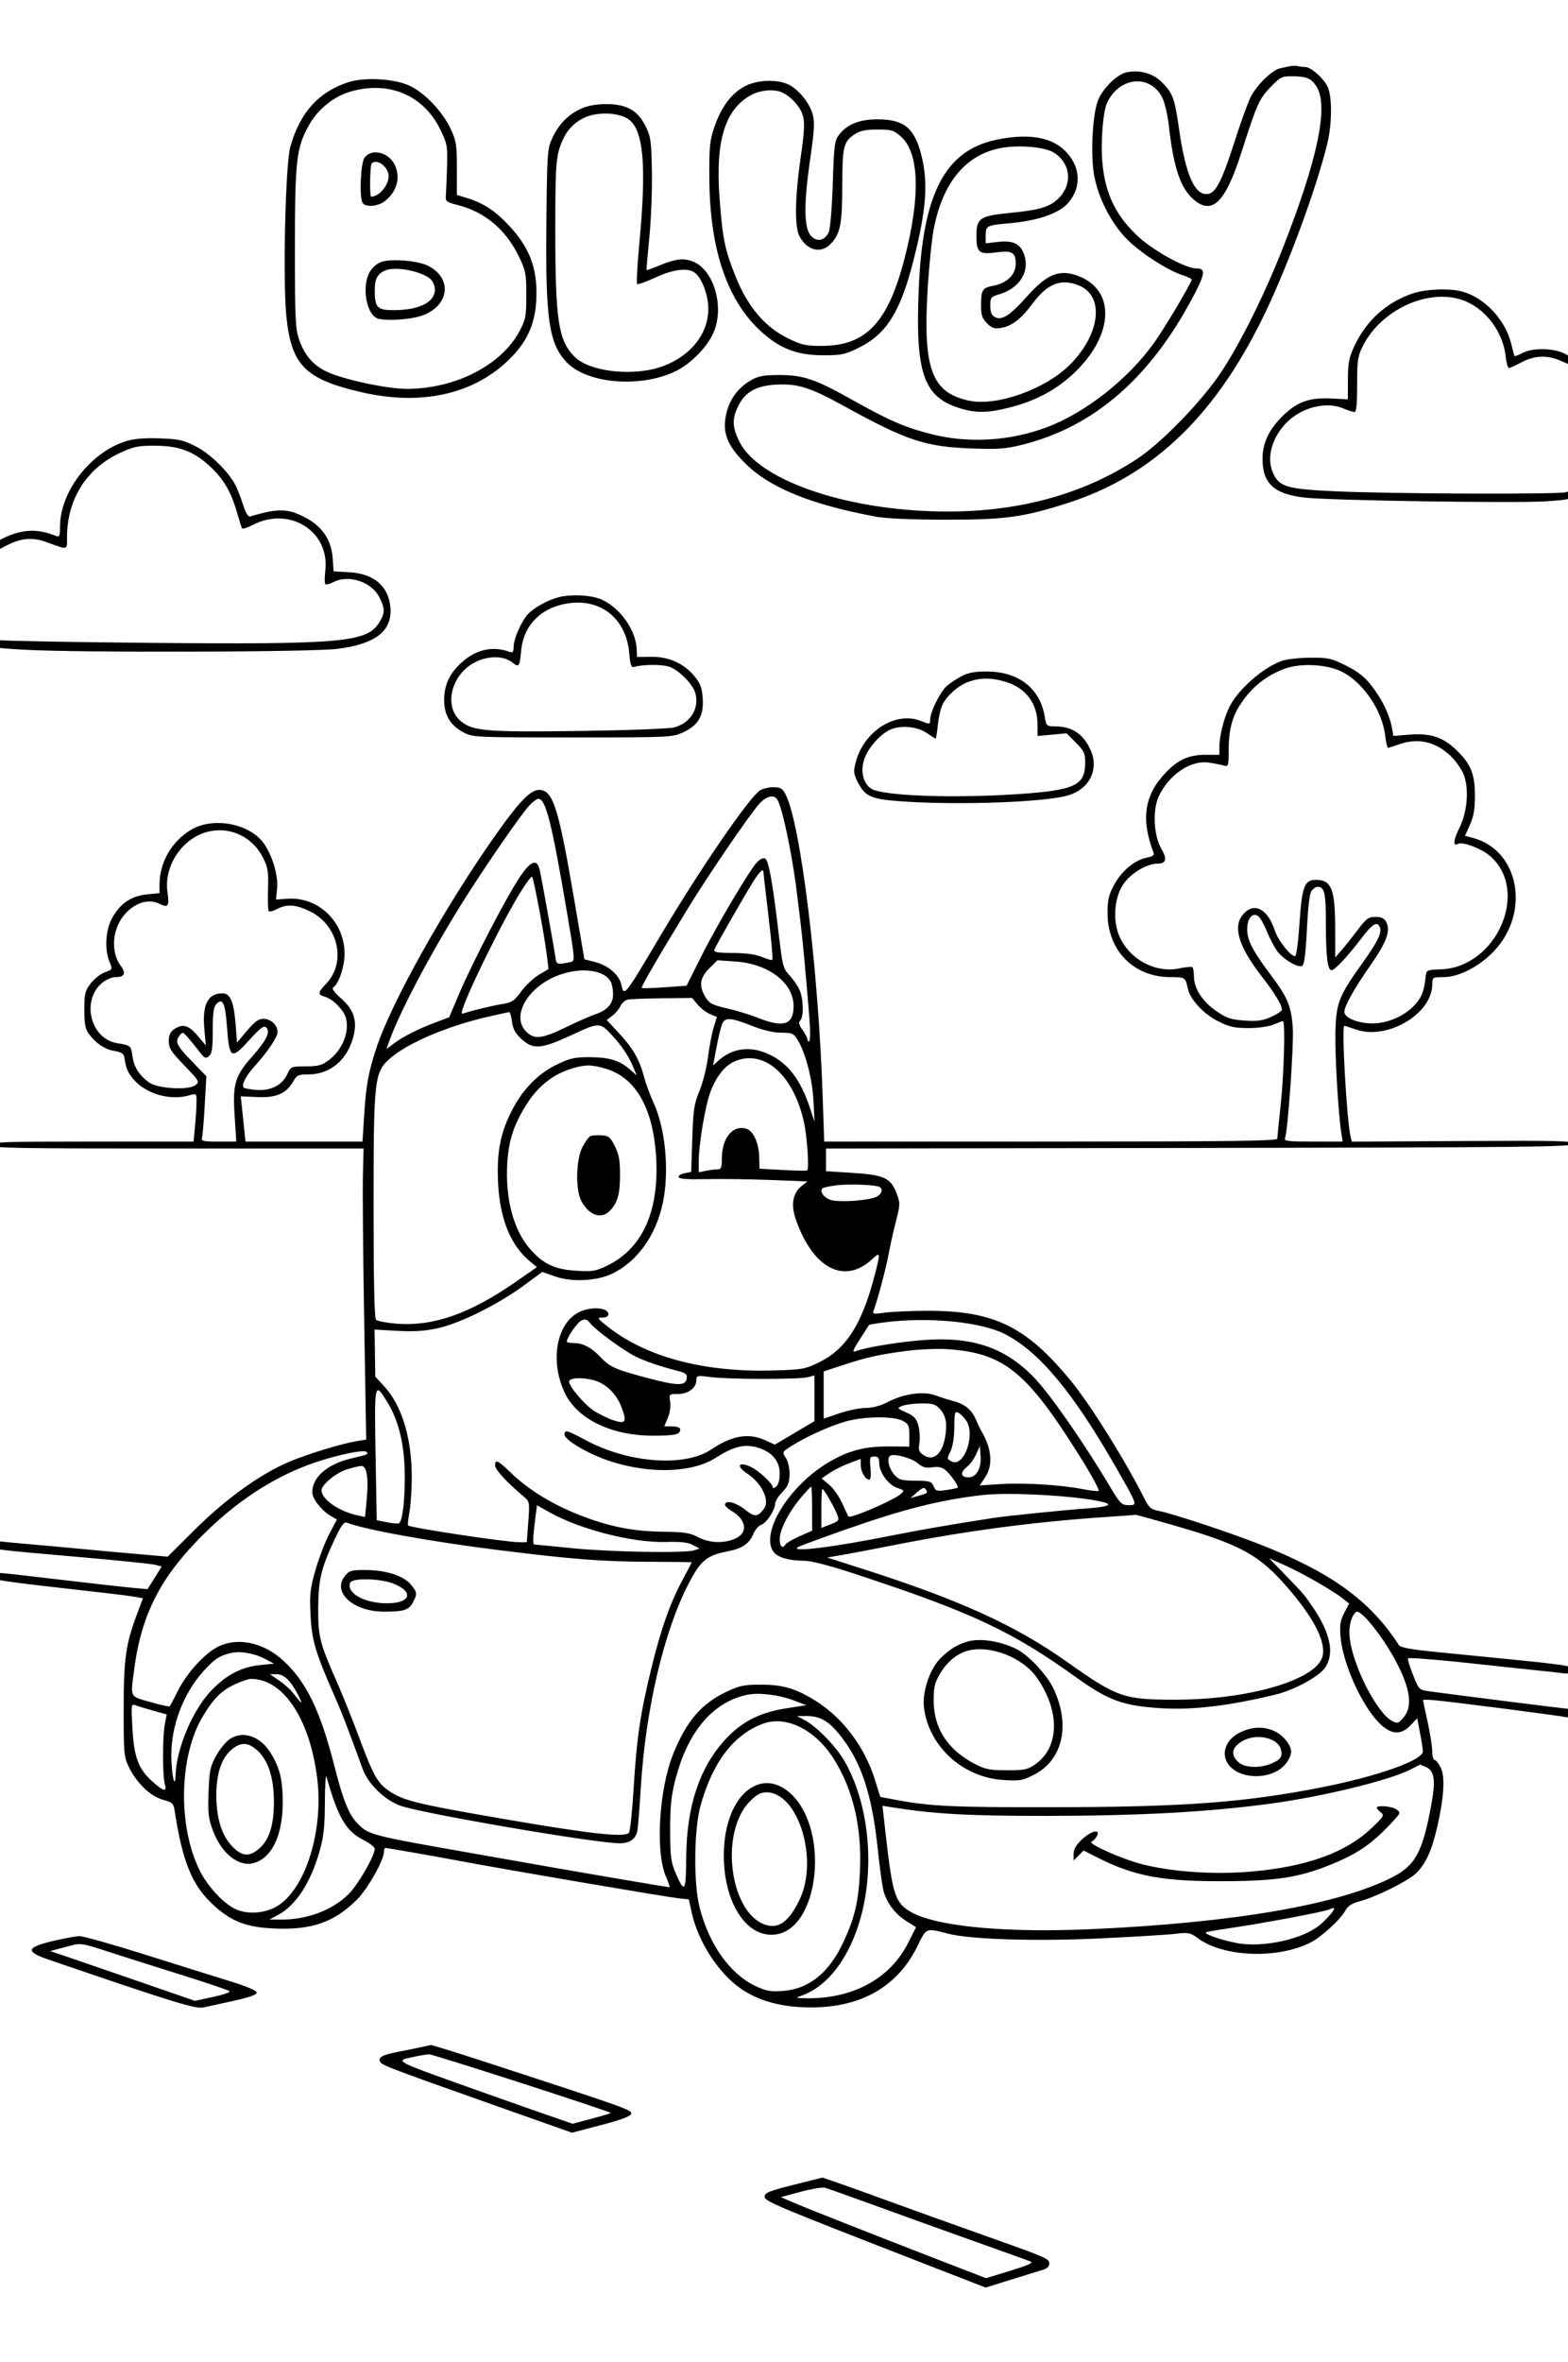 <?xml version="1.0" encoding="UTF-8" standalone="yes"?>
<svg xmlns="http://www.w3.org/2000/svg" width="1661" height="2500" viewBox="0 0 1667.48 2500" version="1.1" x="-10" y="-10">
  <g transform="translate(-10, -10) scale(1.008)">
    <path d="M1370.85 74.849C1368.164 75.413 1363.467 76.409 1360.413 77.061C1352.039 78.853 1335.784 94.709 1329.453 107.268C1326.362 113.394 1318.765 134.338 1312.568 153.809C1299.546 194.717 1292.664 208.381 1284.485 209.551C1270.317 211.58 1260.723 189.773 1253.53 139.209C1249.104 108.088 1246.953 102.588 1234.548 90.667C1225.549 82.017 1210.552 78.296 1197.7 81.521C1188.135 83.923 1174.219 97.522 1168.782 109.78C1162.498 123.953 1160.117 168.843 1164.468 191.084C1168.938 213.926 1181.304 238.43 1196.787 255.127C1210.598 270.02 1240.635 289.751 1257.935 295.295C1262.971 296.909 1267.09 298.987 1267.09 299.912C1267.09 303.076 1238.22 351.565 1227.246 366.829C1199.834 404.963 1155.032 440.156 1114.458 455.427C1075.603 470.051 1031.829 472.7 992.764 462.793C964.59 455.645 948.293 448.599 909.041 426.589C869.917 404.651 857.332 400.381 831.97 400.43C815.586 400.464 809.966 401.501 802.234 405.923C788.381 413.848 779.216 426.519 775.898 442.327C771.843 461.67 777.268 475.059 796.995 494.385C822.666 519.536 866.055 537.078 933.838 549.714C944.758 551.75 971.638 552.915 1008.301 552.939C1070.327 552.981 1089.695 550.32 1136.475 535.325C1227.803 506.047 1294.551 441.135 1346.436 331.138C1370.881 279.314 1399.302 201.472 1410.261 156.335C1415.388 135.212 1415.42 105.867 1410.325 96.013C1405.493 86.67 1392.744 75.684 1386.731 75.684C1384.258 75.684 1380.771 75.264 1378.984 74.753C1377.195 74.241 1373.535 74.285 1370.85 74.849M1350.139 97.139C1338.276 109.448 1335.977 114.622 1319.529 166.016C1302.81 218.267 1288.977 232.051 1269.612 215.757C1255.427 203.823 1248.035 182.068 1243.064 137.639C1241.86 126.865 1238.894 113.882 1236.477 108.787C1223.933 82.351 1189.836 85.789 1177.356 114.746C1175.156 119.854 1173.21 134.097 1172.52 150.146C1170.52 196.616 1181.572 227.214 1209.941 253.752C1226.689 269.421 1260.566 288.086 1272.256 288.086C1282.036 288.086 1281.477 293.474 1269.292 316.655C1223.831 403.149 1164.431 454.861 1088.718 473.855C1071.15 478.264 1063.259 478.85 1035.156 477.837C986.147 476.069 966.606 469.607 900.879 433.423C864.668 413.489 851.802 409.39 829.065 410.537C807.749 411.614 795.969 418.291 788.538 433.511C782.068 446.76 782.429 455.493 790.083 470.85C807.327 505.454 878.318 534.548 964.355 542.271C1060.076 550.862 1143.098 532.742 1209.717 488.718C1235.74 471.523 1277.773 428.179 1298.174 397.51C1318.315 367.224 1343.838 315.974 1363 267.334C1400.1 173.167 1411.829 117.314 1398.899 96.392C1393.479 87.622 1388.372 85.532 1372.231 85.483C1362.483 85.452 1360.286 86.611 1350.139 97.139M377.5 91.743C346.069 101.77 326.282 123.811 316.177 160.044C311.011 178.569 308.188 300.813 312.051 338.762C317.307 390.422 332.07 405.107 392.52 418.821C453.225 432.593 506.978 421.248 544.167 386.816C565.422 367.139 574.678 347.534 575.784 319.856C577.095 286.973 568.123 264.417 543.892 239.69C530.525 226.052 518.433 218.56 501.709 213.562L491.943 210.642 491.943 182.837C491.943 157.737 491.301 153.662 485.361 140.984C476.56 122.202 457.146 102.029 441.167 95.059C424.731 87.891 394.509 86.318 377.5 91.743M795.671 96.011C781.724 103.374 770.94 117.717 763.792 138.423C758.684 153.215 758.081 159.163 758.269 192.871C758.694 268.054 777.039 322.112 813.252 354.883C833.12 372.861 851.108 379.639 878.958 379.639C897.507 379.639 901.511 378.777 915.925 371.68C945.129 357.302 959.907 333.721 973.66 279.541C986.909 227.351 989.209 199.297 982.554 171.064C975.374 140.596 964.514 131.135 936.438 130.889C916.855 130.718 903.401 136.077 894.915 147.434C890.42 153.445 889.746 158.821 888.499 198.535C887.732 222.947 885.872 245.847 884.365 249.424C880.53 258.538 872.349 260.64 865.881 254.175C858.091 246.382 857.642 221.636 864.434 174.358C869.27 140.696 869.658 133.423 867.07 124.785C863.354 112.385 851.169 98.059 840.571 93.63C828.042 88.396 808.098 89.453 795.671 96.011M379.407 101.724C361.514 107.004 344.922 120.596 335.503 137.681C322.546 161.184 321.045 174.641 321.045 267.334C321.047 341.96 321.506 351.658 325.588 363.381C331.516 380.4 341.26 391.184 356.721 397.834C375.632 405.969 418.821 414.993 438.972 415.017C490.244 415.081 539.202 389.944 558.23 353.787C564.526 341.821 565.183 338.276 565.183 316.162C565.186 293.828 564.536 290.396 557.554 275.879C543.813 247.305 521.877 228.723 493.164 221.338C480.559 218.096 479.773 217.454 480.317 210.869C480.635 207.014 481.184 193.408 481.538 180.64C482.144 158.687 481.738 156.528 474.141 141.069C456.497 105.168 419.614 89.851 379.407 101.724M802.908 104.995C774.99 119.746 764.548 153.03 769.004 213.057C772.222 256.406 774.397 267.266 785.496 295.41C798.499 328.386 816.987 350.156 842.285 362.273C856.101 368.889 860.681 369.854 877.686 369.729C923.848 369.387 946.897 344.81 964.28 277.395C981.27 211.501 979.822 166.05 960.188 148.809C952.834 142.351 950.271 141.604 935.583 141.619C923.496 141.628 917.31 142.874 912.029 146.353C899.778 154.431 898.618 159.075 898.523 200.442C898.43 241.379 896.533 251.199 886.663 261.841C876.316 272.996 861.292 269.414 853.257 253.879C848.081 243.867 848.599 212.39 854.617 171.206C858.479 144.783 859.045 134.797 857.097 127.561C854.57 118.176 845.771 107.996 835.732 102.837C827.756 98.74 812.896 99.717 802.908 104.995M622.764 119.744C609.333 125.837 599.231 136.238 592.415 150.984C587.451 161.721 587.114 166.606 586.362 238.97C585.298 341.191 588.975 366.96 607.432 386.667C628.557 409.226 683.779 414.312 721.177 397.146C737.073 389.849 754.18 373.206 761.794 357.627C775.015 330.576 763.667 289.392 740.574 280.613C731.096 277.009 722.571 277.969 706.914 284.407C698.928 287.688 692.224 290.134 692.017 289.841C691.812 289.546 693.152 273.926 694.998 255.127C696.846 236.328 698.054 205.017 697.688 185.547C697.083 153.416 696.458 149.019 690.918 137.939C682.627 121.357 670.884 114.822 649.414 114.839C638.774 114.849 629.993 116.465 622.764 119.744M625.498 129.573C612.366 136.243 604.602 146.384 599.6 163.408C596.414 174.253 595.713 189.814 595.752 248.857C595.815 343.567 599.028 364.277 616.301 381.34C632.634 397.476 679.766 402.305 709.829 390.925C739.041 379.871 757.185 356.755 757.185 330.603C757.185 316.648 750.735 299.004 743.43 292.969C736.133 286.943 720.618 288.677 701.262 297.678C691.511 302.217 682.866 305.261 682.053 304.448C681.238 303.635 682.351 283.879 684.524 260.549C692.092 179.312 688.872 142.485 673.191 130.928C662.93 123.364 639.053 122.686 625.498 129.573M1059.976 152.671C1007.051 164.158 983.545 209.29 979.28 307.617C975.313 398.982 983.999 423.999 1023.792 435.815C1040.205 440.688 1052.651 440.398 1075.273 434.612C1102.59 427.627 1124.263 416.084 1142.7 398.704C1184.253 359.534 1187.324 312.615 1149.37 296.76C1128.801 288.169 1115.034 293.242 1093.665 317.285C1075.608 337.603 1066.863 343.257 1059.548 339.343C1056.001 337.446 1054.688 334.229 1054.688 327.449C1054.688 318.74 1055.295 317.974 1064.343 315.264C1085.459 308.936 1096.406 291.663 1090.562 273.894C1086.677 262.083 1078.887 258.24 1062.622 260.11L1049.805 261.582 1049.805 253.123C1049.805 243.11 1050.903 242.549 1074.58 240.464C1104.387 237.839 1126.638 230.293 1136.387 219.502C1151.624 202.637 1150.178 179.88 1132.82 163.323C1117.942 149.136 1093.042 145.493 1059.976 152.671M1066.24 161.072C1028.95 167.834 1004.346 197.415 994.993 246.719C992.847 258.03 989.932 286.948 988.516 310.984C983.613 394.192 992.979 419.131 1032.256 427.468C1061.379 433.652 1112.419 415.569 1138.34 389.885C1170.596 357.925 1175.542 317.461 1148.569 306.191C1129.441 298.201 1114.944 303.85 1098.918 325.542C1087.229 341.365 1077.336 348.923 1065.876 350.781C1059.058 351.887 1056.311 350.967 1051.204 345.859C1046.023 340.679 1044.929 337.312 1044.958 326.648C1045.005 310.547 1046.316 308.494 1057.92 306.316C1072.31 303.616 1081.543 294.546 1081.543 283.108C1081.543 271.23 1077.712 268.967 1061.292 271.14C1042.798 273.589 1040.039 271.35 1040.039 253.877C1040.039 235.046 1043.508 232.673 1075.652 229.519C1107.385 226.404 1117.515 223.306 1127.012 213.809C1141.895 198.926 1139.397 176.875 1121.587 165.867C1112.056 159.978 1085.129 157.644 1066.24 161.072M394.426 171.443C390.564 176.956 388.928 210.02 392.107 218.306C394.253 223.901 408.215 223.176 415.979 217.07C429.004 206.824 432.932 191.58 426.001 178.174C419.248 165.115 401.506 161.333 394.426 171.443M402.019 177.41C400.222 179.207 399.727 212.402 401.497 212.402C409.819 212.402 419.922 200.588 419.922 190.857C419.922 181.072 407.607 171.821 402.019 177.41M413.115 280.935C408.308 282.407 403.169 286.536 400.308 291.23C391.143 306.262 396.233 336.89 408.56 340.876C417.114 343.645 442.107 342.119 454.243 338.088C484.014 328.201 487.969 298.391 461.267 285.146C450.894 280.002 423.892 277.639 413.115 280.935M417.48 289.817C408.528 293.11 405.273 298.65 405.273 310.598C405.273 329.409 407.715 332.031 425.217 332.031C452.075 332.031 468.75 323.723 468.75 310.342C468.75 306.575 466.658 301.597 464.099 299.282C455.21 291.238 428.413 285.798 417.48 289.817M1500.032 314.512C1472.148 324.15 1451.167 343.23 1438.569 370.405C1433.12 382.158 1432.014 387.996 1431.956 405.288L1431.885 426.055 1414.036 425.156C1391.606 424.026 1378.508 428.682 1363.743 443.03C1348.875 457.48 1342.039 471.646 1341.902 488.281C1341.685 514.878 1354.253 526.309 1387.488 529.739C1416.973 532.781 1610.171 535.688 1641.235 533.557C1665.117 531.919 1667.48 531.323 1667.48 526.943C1667.48 523.042 1666.443 522.476 1661.987 523.955C1654.656 526.389 1478.147 525.723 1419.678 523.042C1368.684 520.703 1360.566 518.535 1353.801 505.452C1345.942 490.254 1350.264 469.749 1364.819 453.169C1380.437 435.383 1407.751 427.59 1426.707 435.51C1431.897 437.678 1437.405 439.453 1438.95 439.453C1440.908 439.453 1441.741 430.781 1441.704 410.767C1441.655 385.322 1442.314 380.745 1447.515 370.264C1465.305 334.426 1510.103 311.436 1546.34 319.546C1572.866 325.481 1594.89 351.213 1598.298 380.249C1599.124 387.297 1600.688 393.066 1601.772 393.066C1602.859 393.066 1608.911 390.32 1615.225 386.963C1629.094 379.59 1642.769 379.167 1657.104 385.676C1667.424 390.361 1667.48 390.359 1667.48 385.498C1667.48 374.478 1632.471 368.789 1616.255 377.175C1611.953 379.399 1608.147 380.864 1607.8 380.43C1607.451 379.995 1605.845 374.146 1604.231 367.432C1598.201 342.356 1576.372 319.026 1552.82 312.483C1539.473 308.777 1513.767 309.763 1500.032 314.512M142.822 470.186C105.427 481.792 73.242 523.418 73.242 560.168C73.242 570.295 72.686 571.584 68.97 570.066C49.336 562.039 33.12 562.803 12.817 572.715C3.955 577.041 0 580.425 0 583.677C0 589.546 -0.325 589.58 12.51 582.417C30.491 572.383 42.766 570.786 58.496 576.431C82.654 585.095 80.559 585.613 80.625 570.964C80.806 531.436 101.062 499.194 136.047 482.749C150.288 476.055 155.303 474.968 172.119 474.934C198.32 474.88 213.633 480.42 230.896 496.196C245.645 509.678 253.621 523.215 260.093 545.759C262.39 553.757 264.727 561.089 265.283 562.048C265.84 563.008 270.815 561.436 276.34 558.555C315.259 538.269 357.993 565.037 353.105 606.633C352.283 613.628 352.288 620.029 353.115 620.857C353.945 621.687 357.725 620.759 361.516 618.799C377.651 610.454 401.726 618.242 410.012 634.485C416.282 646.772 416.294 650.989 410.083 661.177C397.234 682.251 370.759 684.607 167.485 682.781C84.097 682.029 12.297 680.684 7.935 679.788C1.074 678.376 0 678.821 0 683.064C0 687.661 2.253 688.098 36.011 690.032C92.014 693.237 338.838 692.549 365.967 689.109C406.184 684.011 423.787 670.291 421.807 645.581C420.005 623.11 404.48 609.797 378.35 608.32L361.877 607.39 360.835 592.988C359.509 574.653 350.159 560.515 333.301 551.355C314.087 540.913 303.699 540.601 273.86 549.563C271.75 550.198 269.128 545.854 266.343 537.109C263.992 529.724 260.31 520.317 258.162 516.204C250.681 501.89 231.489 483.245 216.318 475.554C203.35 468.979 198.406 467.896 178.223 467.197C162.134 466.641 151.289 467.556 142.822 470.186M599.365 634.614C588.689 637.227 573.311 645.64 567.168 652.229C560.017 659.9 551.877 678.281 551.812 686.907C551.772 691.938 550.786 693.508 548.269 692.544C530.911 685.881 513.518 689.229 498.442 702.131C484.653 713.936 478.516 726.506 478.516 742.949C478.516 759.058 485.103 769.985 499.268 777.375C508.728 782.312 512.322 782.471 614.014 782.471C716.763 782.471 719.238 782.358 730.525 777.144C746.631 769.705 752.485 759.702 751.323 741.614C750.608 730.442 748.926 725.759 742.996 718.433C731.87 704.688 715.723 697.305 697.166 697.48L681.921 697.622 681.611 689.404C680.764 666.865 659.795 640.4 638.547 635.051C626.589 632.039 610.623 631.863 599.365 634.614M599.661 643.215C576.736 649.783 562.007 667.275 559.78 690.579C558.079 708.364 557.546 709.075 550.215 703.308C540.254 695.471 521.536 696.338 507.422 705.291C485.21 719.375 478.882 749.929 495.164 764.475C507.869 775.828 521.208 777.014 621.145 775.667C670.933 774.995 715.896 773.323 721.062 771.948C738.284 767.368 747.71 752.358 743.616 736.038C741.211 726.46 725.632 710.806 715.474 707.761C707.219 705.288 687.856 705.503 678.745 708.167C675.886 709.004 674.817 705.808 673.696 693.11C670.217 653.66 638.293 632.146 599.661 643.215M1362.036 701.831C1342.056 709.185 1316.814 731.257 1307.253 749.739C1301.497 760.864 1296.45 780.366 1296.416 791.626L1296.387 800.781 1281.641 800.781C1264.214 800.781 1252.859 805.864 1239.832 819.495C1217.183 843.198 1213.335 868.557 1226.995 904.15C1227.922 906.567 1225.798 908.079 1219.917 909.182C1207.241 911.56 1193.457 922.92 1185.505 937.546C1179.543 948.511 1178.386 953.447 1178.396 967.876C1178.42 1007.09 1205.957 1035.073 1244.583 1035.132C1260.405 1035.156 1260.493 1035.215 1263.127 1047.405C1265.581 1058.76 1279.841 1074.109 1294.946 1081.658C1306.926 1087.644 1312.363 1088.867 1326.997 1088.867C1337.139 1088.867 1348.34 1087.312 1353.384 1085.205C1358.203 1083.191 1362.732 1081.543 1363.447 1081.543C1366.055 1081.543 1364.556 1137.346 1361.084 1169.434C1359.124 1187.561 1357.498 1203.767 1357.471 1205.444C1357.432 1207.864 1307.969 1208.496 1118.428 1208.496L879.436 1208.496 877.913 1162.72C873.372 1026.157 854.597 873.174 838.574 842.192C835.439 836.128 833.357 834.961 825.676 834.961C820.637 834.961 814.182 836.597 811.328 838.596C799.333 846.997 747.441 922.808 706.831 991.257C668.22 1056.343 668.306 1056.238 665.359 1042.825C663.154 1032.786 651.453 1022.712 638.047 1019.309L626.455 1016.365 616.082 955.569C599.419 857.915 593.752 839.417 580.015 837.82C570.73 836.741 559.233 848.103 534.731 882.568C480.342 959.072 422.336 1062.466 406.667 1110.84C398.442 1136.23 396.104 1149.302 394.104 1181.03L392.371 1208.496 330.64 1208.496L268.906 1208.496 267.454 1194.458C266.655 1186.736 265.535 1176.006 264.961 1170.613L263.921 1160.806 281.497 1161.584C301.519 1162.473 312.029 1157.864 319.355 1144.983C323.032 1138.523 324.773 1137.725 335.181 1137.71C357.629 1137.681 375.337 1123.408 382.195 1099.819C387.412 1081.87 383.801 1069.9 369.326 1057.158C362.476 1051.128 359.675 1047.166 361.477 1046.05C367.144 1042.549 373.428 1024.026 373.457 1010.742C373.533 976.768 345.808 950.161 312.798 952.532L301.121 953.369 302.231 941.843C303.516 928.525 298.027 909.099 289.121 895.422C274.976 873.704 235.676 865.642 211.892 879.583C191.165 891.729 178.223 914.031 178.223 937.603L178.223 946.582 164.441 948.005C147.742 949.729 135.676 958.289 127.563 974.17C121.172 986.677 120.237 1006.509 125.447 1018.979C128.806 1027.019 128.784 1027.073 120.569 1030.042C116.028 1031.685 109.292 1036.992 105.596 1041.836C99.6 1049.697 98.877 1052.683 98.877 1069.578C98.877 1084.89 99.839 1089.797 103.911 1095.251C111.428 1105.32 120.654 1111.379 131.04 1113.066C137.786 1114.163 140.53 1115.903 141.06 1119.421C142.891 1131.55 144.47 1135.388 150.657 1142.739C163.618 1158.145 189.248 1165.608 209.368 1159.839C217.275 1157.571 217.285 1157.578 217.268 1166.553C217.258 1171.494 216.55 1182.954 215.693 1192.017L214.138 1208.496 107.068 1208.496C13.523 1208.496 0 1208.958 0 1212.158C0 1215.383 23.486 1215.82 196.738 1215.82L393.477 1215.82 392.773 1245.728C392.388 1262.175 393.015 1331.223 394.167 1399.163L396.265 1522.693 386.509 1524.253C371.221 1526.697 335.271 1537.612 315.774 1545.73C285.552 1558.311 248.662 1584.678 216.145 1616.938L186.768 1646.086 153.809 1643.235C135.681 1641.667 110.962 1639.409 98.877 1638.218C86.792 1637.024 62.622 1634.832 45.166 1633.342C27.71 1631.855 10.408 1630.166 6.714 1629.587C1.421 1628.762 0 1629.5 0 1633.081C0 1638.469 -2.891 1638.062 96.436 1646.729C135.376 1650.125 170.225 1653.713 173.877 1654.7L180.52 1656.494 173.054 1668.428L165.588 1680.359 149.321 1678.877C140.376 1678.062 105.042 1674.087 70.801 1670.042C-1.621 1661.489 0 1661.582 0 1665.989C0 1670.61 4.124 1671.235 123.291 1684.639C135.376 1685.999 148.745 1687.742 153 1688.516L160.737 1689.922 154.873 1705.5C142.551 1738.24 140.415 1753.167 140.398 1806.641C140.381 1854.255 140.659 1857.256 146.118 1868.337C154.333 1885.022 168.972 1898.918 182.009 1902.405C191.797 1905.022 192.966 1906.133 194.17 1913.955C202.417 1967.529 212.422 1992.168 234.199 2012.539C253.296 2030.4 269.429 2036.755 299.014 2038.071C338.728 2039.839 362.568 2031.526 386.624 2007.522C397.842 1996.328 415.039 1965.837 415.039 1957.141C415.039 1954.932 415.674 1953.125 416.45 1953.125C418.398 1953.125 470.618 1962.253 494.385 1966.748C541.936 1975.742 710.625 2004.514 725.381 2006.147L736.653 2007.395 739.646 2021.152C746.343 2051.951 768.13 2085.542 791.943 2101.792C808.347 2112.986 829.045 2119.434 853.276 2120.898C912.493 2124.48 955.107 2102.617 977.583 2057.129C987.615 2036.826 986.133 2037.432 1010.598 2043.633C1033.958 2049.556 1101.589 2051.709 1167.776 2048.64C1204.27 2046.948 1241.047 2044.736 1249.5 2043.726C1263.821 2042.012 1265.488 2042.336 1273.914 2048.499C1300.925 2068.247 1357.41 2070.41 1392.197 2053.027C1403.979 2047.139 1424.497 2028.313 1429.517 2018.784C1431.902 2014.255 1436.25 2011.528 1444.583 2009.326C1460.901 2005.02 1493.855 1988.835 1502.942 1980.669C1513.391 1971.272 1520.122 1957.065 1525.94 1932.114C1533.384 1900.19 1534.736 1877.725 1529.795 1868.167C1527.573 1863.87 1524.683 1860.352 1523.374 1860.352C1522.065 1860.352 1520.972 1856.233 1520.942 1851.196C1520.913 1846.162 1518.716 1832.209 1516.06 1820.193C1513.403 1808.176 1511.23 1797.861 1511.23 1797.271C1511.23 1796.68 1517.546 1796.824 1525.269 1797.59C1546.768 1799.724 1655.771 1813.787 1661.987 1815.227C1666.292 1816.223 1667.48 1815.432 1667.48 1811.57C1667.48 1808.86 1666.494 1806.641 1665.291 1806.641C1663.083 1806.641 1539.29 1791.033 1518.24 1788.101C1506.96 1786.531 1506.924 1786.494 1500.579 1770.5C1497.083 1761.687 1494.758 1753.94 1495.415 1753.284C1496.541 1752.158 1534.961 1755.405 1578.369 1760.293C1589.111 1761.504 1609.436 1763.669 1623.535 1765.105C1637.634 1766.541 1653.291 1768.247 1658.325 1768.896C1666.055 1769.893 1667.48 1769.368 1667.48 1765.522C1667.48 1760.393 1673.506 1761.201 1528.32 1746.897C1497.688 1743.879 1487.451 1742.019 1485.596 1739.128C1455.603 1692.424 1413.579 1662.144 1337.712 1632.573C1305.249 1619.919 1245.593 1600.259 1232.192 1597.798C1224.111 1596.313 1222.126 1594.5 1216.619 1583.572C1196.658 1543.96 1160.527 1486.213 1140.046 1461.182C1092.461 1403.03 1058.213 1386.479 986.328 1386.897C969.543 1386.995 949.998 1387.903 942.896 1388.914C931.689 1390.508 930.178 1390.242 931.472 1386.904C935.427 1376.699 944.817 1341.611 947.292 1327.776C948.818 1319.241 952.288 1303.623 955.002 1293.071C959.729 1274.688 959.761 1273.433 955.762 1262.959C949.602 1246.833 942.544 1243.577 909.241 1241.497L881.348 1239.753 881.348 1227.793L881.348 1215.835 1274.99 1215.217C1622.627 1214.673 1668.716 1214.172 1669.341 1210.938C1669.961 1207.717 1655.969 1207.354 1553.074 1207.932L1436.099 1208.589 1434.775 1203.049C1430.732 1186.116 1425.093 1086.375 1428.184 1086.462C1428.877 1086.482 1434.387 1088.235 1440.43 1090.359C1473.513 1101.987 1520.996 1073.826 1520.996 1042.578C1520.996 1035.332 1521.277 1035.156 1532.813 1035.156C1549.028 1035.156 1570.745 1023.948 1586.204 1007.603C1624.578 967.026 1612.676 901.782 1564.49 888.591L1555.496 886.128 1560.725 874.583C1564.678 865.859 1565.955 858.262 1565.95 843.506C1565.94 820.222 1561.309 809.497 1544.617 794.111C1531.172 781.716 1518.059 777.783 1496.213 779.585L1479.976 780.925 1478.32 771.934C1475.808 758.284 1468.218 742.625 1457.17 728.308C1449.688 718.606 1442.949 713.267 1430.066 706.821C1414.292 698.931 1411.233 698.257 1391.885 698.413C1380.315 698.508 1366.882 700.046 1362.036 701.831M1365.916 709.817C1345.381 717.166 1329.25 730.337 1317.307 749.512C1309.49 762.065 1306.152 775.925 1306.152 795.857C1306.152 813.042 1305.991 813.513 1300.659 812.019C1297.639 811.172 1290.667 809.819 1285.166 809.014C1266.221 806.233 1243.647 821.328 1232.588 844.17C1225.723 858.352 1226.97 886.001 1235.095 899.773C1241.563 910.735 1240.337 915.527 1231.062 915.527C1219.924 915.527 1203.115 925.566 1195.212 936.941C1185.967 950.249 1183.711 973.376 1190.044 989.958C1199.707 1015.264 1228.032 1031.316 1253.662 1026.016C1260.376 1024.626 1266.692 1023.982 1267.7 1024.585C1268.708 1025.186 1269.531 1029.585 1269.531 1034.358C1269.531 1047.009 1278.42 1060.813 1293.057 1070.894C1303.945 1078.394 1308.445 1079.917 1322.698 1080.938C1336.199 1081.904 1341.741 1081.15 1350.903 1077.095C1357.173 1074.321 1362.305 1070.837 1362.305 1069.353C1362.305 1064.414 1354.866 1052.17 1341.077 1034.412C1316.235 1002.419 1310.061 981.152 1321.904 968.374C1333.533 955.828 1347.388 963.318 1354.951 986.243C1358.364 996.577 1371.492 1013.184 1376.252 1013.184C1377.588 1013.184 1379.646 997.681 1380.933 977.944C1383.423 939.697 1386.128 932.617 1398.245 932.617C1414.6 932.617 1418.433 942.256 1418.528 983.64L1418.601 1014.404 1425.242 1006.804C1428.896 1002.625 1436.548 993.01 1442.249 985.442C1451.35 973.354 1453.643 971.68 1461.084 971.68C1467.236 971.68 1470.32 973.108 1472.346 976.897C1477.202 985.967 1472.964 997.917 1456.538 1021.477C1438.499 1047.349 1428.223 1065.635 1428.223 1071.863C1428.223 1078.054 1442.771 1083.989 1457.888 1083.96C1474.321 1083.931 1492.588 1075.75 1503.193 1063.672C1510.283 1055.596 1512.278 1050.078 1514.233 1033.11C1514.836 1027.891 1516.145 1027.366 1529.541 1026.975C1588.96 1025.244 1624.426 943.838 1581.697 907.263C1572.427 899.329 1552.451 891.934 1547.896 894.749C1542.644 897.993 1543.33 890.237 1549.346 878.386C1557.944 861.448 1560.015 837.058 1554.155 821.719C1551.855 815.696 1545.354 806.616 1539.434 801.16C1523.647 786.606 1505.313 782.761 1485.596 789.866C1480.225 791.799 1475.159 793.401 1474.338 793.42C1473.518 793.44 1472.18 787.815 1471.362 780.92C1468.059 753.013 1446.851 722.632 1423.34 712.126C1407.927 705.237 1381.663 704.182 1365.916 709.817M1024.133 718.03C1018.782 720.857 1011.787 725.527 1008.589 728.406C1001.716 734.592 991.27 755.74 991.235 763.53C991.211 768.94 991.099 768.958 981.423 765.088C955.024 754.524 921.445 775.676 912.81 808.306C910.205 818.152 910.41 820.623 914.519 828.901C922.344 844.663 928.56 847.524 959.858 849.775C1020.303 854.126 1112.207 850.881 1136.902 843.525C1158.977 836.951 1169.316 816.914 1160.957 796.909C1153.706 779.553 1141.831 771.143 1124.204 770.876C1113.999 770.723 1113.75 770.52 1112.246 761.111C1107.415 730.889 1084.727 713.049 1050.989 712.944C1038.21 712.905 1031.394 714.194 1024.133 718.03M1031.829 723.792C1021.216 727.576 1009.585 737.676 1004.39 747.62C1002.478 751.279 1000.222 760.891 999.377 768.982C998.53 777.073 997.495 783.691 997.075 783.691C996.655 783.691 992.263 780.945 987.317 777.588C976.904 770.52 958.535 769.292 947.754 774.939C937.375 780.376 925.83 793.762 921.892 804.922C917.405 817.644 920.383 830.789 929.043 836.462C940.73 844.121 1015.383 846.87 1084.399 842.185C1144.028 838.137 1154.785 833.083 1154.785 809.126C1154.785 799.116 1153.618 796.597 1144.958 787.939L1135.134 778.113 1119.849 779.541L1104.563 780.969 1104.497 768.291C1104.387 746.514 1091.975 730.166 1070.723 723.813C1055.933 719.392 1044.187 719.385 1031.829 723.792M811.177 852.212C800.591 863.979 756.775 928.115 735.427 963.086C703.506 1015.378 685.928 1045.627 686.895 1046.597C687.397 1047.097 698.262 1046.775 711.038 1045.876L734.268 1044.243 749.058 1014.675C766.157 980.493 800.994 921.692 808.843 913.772C812.231 910.349 815.378 909.082 817.383 910.33C820.964 912.559 825.229 936.565 831.45 989.517C835.454 1023.594 836.116 1026.108 843.013 1033.462C847.036 1037.751 851.816 1044.795 853.63 1049.116C857.637 1058.645 857.964 1077.095 854.192 1080.867C852.163 1082.896 852.8 1085.503 856.633 1090.886C859.485 1094.89 861.816 1099.434 861.816 1100.984C861.816 1102.534 862.693 1103.262 863.762 1102.6C864.832 1101.941 864.88 1091.162 863.872 1078.652C860.068 1031.584 856.599 994.28 854.373 976.563C853.108 966.492 851.487 953.308 850.771 947.266C847.139 916.55 839.092 874.563 833.342 856.323C830.31 846.704 828.682 844.727 823.796 844.727C820.317 844.727 815.154 847.788 811.177 852.212M568.65 853.882C559.37 863.792 521.055 919.307 497.454 957.031C464.275 1010.068 431.523 1072.007 420.938 1101.741L417.656 1110.955 425.503 1105.073C435.334 1097.703 450.828 1089.875 469.399 1082.893L483.774 1077.488 494.077 1053.271C508.103 1020.305 543.315 952.351 557.419 931.03C570.264 911.616 576.746 909.475 579.688 923.679C582.197 935.791 595.266 1008.835 596.138 1015.625C596.934 1021.812 598.401 1022.156 611.748 1019.28C616.772 1018.198 616.743 1017.805 607.561 963.809C592.024 872.412 585.61 847.168 577.932 847.168C576.284 847.168 572.107 850.19 568.65 853.882M231.934 881.252C203.335 886.819 182.292 917.048 186.675 946.274C188.755 960.156 187.178 962.354 178.301 957.925C167.593 952.583 154.473 955.884 143.667 966.641C128.572 981.665 125.669 1007.483 137.307 1023.223C143.159 1031.138 141.331 1035.156 131.88 1035.156C127.959 1035.156 121.658 1037.874 117.537 1041.34C95.452 1059.924 105.391 1100.081 133.23 1104.734C148.003 1107.205 148.137 1107.314 149.619 1118.352C151.138 1129.68 156.523 1138.301 166.941 1146.079C175.781 1152.678 208.547 1154.673 216.052 1149.067C220.757 1145.554 220.361 1144.846 204.456 1128.372C190.439 1113.853 187.988 1110.027 187.988 1102.671C187.988 1096.506 189.543 1092.937 193.416 1090.227C202.446 1083.901 208.855 1085.593 218.301 1096.802L227.046 1107.178 225.488 1089.585C223.206 1063.85 229.211 1052.246 244.81 1052.246C252.844 1052.246 256.611 1061.235 258.486 1084.885L260.01 1104.094 270.532 1091.599C278.55 1082.073 282.668 1079.102 287.854 1079.102C295.63 1079.102 302.734 1085.72 302.734 1092.966C302.734 1098.423 292.261 1113.999 278.232 1129.404C269.211 1139.314 264.363 1148.967 267.058 1151.66C267.822 1152.424 273.689 1153.501 280.098 1154.053C295.156 1155.349 307.429 1149.241 312.815 1137.771C316.741 1129.407 316.987 1129.299 332.534 1129.226C345.959 1129.163 349.6 1128.142 357.266 1122.295C374.089 1109.465 381.082 1085.09 371.78 1071.711C366.023 1063.433 358.723 1057.456 352.173 1055.664C344.917 1053.674 345.239 1051.27 353.982 1042.117C375.935 1019.146 366.67 979.626 335.979 965.337C321.365 958.533 312.649 958.008 302.385 963.315C298.301 965.427 294.29 966.489 293.472 965.674C292.656 964.856 292.295 954.475 292.671 942.6C293.276 923.511 292.634 919.587 287.126 908.718C276.653 888.052 254.258 876.907 231.934 881.252M804.58 934.448C793.271 952.781 765.205 1001.824 763.711 1005.859C762.573 1008.928 765.764 1009.551 783.398 1009.695C797.446 1009.812 807.612 1011.243 813.975 1013.999C819.214 1016.272 824.07 1017.563 824.763 1016.87C825.457 1016.177 823.623 995.564 820.686 971.062C817.751 946.56 815.366 925.691 815.388 924.683C815.493 919.919 811.079 923.909 804.58 934.448M553.408 955.012C536.919 983.445 509.668 1038.474 500.579 1061.692C496.279 1072.676 496.067 1074.565 499.268 1073.337C505.564 1070.92 530.288 1064.98 541.296 1063.24C549.924 1061.875 552.925 1059.768 559.851 1050.215C564.397 1043.948 572.727 1036.072 578.362 1032.715L588.608 1026.611 587.148 1014.404C584.534 992.507 573.125 931.448 571.265 929.377C570.266 928.267 562.231 939.802 553.408 955.012M1393.826 943.867C1391.638 946.501 1389.966 959.868 1388.738 984.556C1387.488 1009.709 1385.942 1021.921 1383.845 1023.215C1379.639 1025.815 1363.962 1016.626 1357.354 1007.686C1354.392 1003.679 1349.456 994.226 1346.384 986.68C1343.315 979.133 1339.141 971.912 1337.109 970.63C1331.003 966.777 1325.679 973.394 1325.713 984.795C1325.747 996.453 1331.516 1007.52 1351.172 1033.638C1368.413 1056.545 1372.317 1066.057 1373.823 1088.823C1374.995 1106.536 1368.633 1197.004 1365.674 1204.717C1364.412 1208.005 1368.252 1208.496 1395.315 1208.496L1426.406 1208.496 1424.98 1199.341C1421.658 1177.986 1418.057 1114.514 1418.835 1091.052C1419.805 1061.826 1422.664 1054.753 1447.588 1019.91C1463.32 997.915 1467.942 988.437 1465.735 982.688C1463.157 975.969 1457.922 978.85 1447.288 992.842C1431.758 1013.274 1418.242 1027.832 1414.802 1027.832C1410.437 1027.832 1408.75 1013.921 1408.718 977.661C1408.691 946.201 1407.239 939.941 1399.956 939.941C1398.376 939.941 1395.615 941.707 1393.826 943.867M758.154 1026.025C748.152 1036.028 747.048 1044.517 754.224 1056.282C758.269 1062.917 761.387 1064.541 776.797 1068.047C786.631 1070.283 801.355 1074.783 809.517 1078.049C836.621 1088.889 847.168 1085.435 847.168 1065.713C847.168 1041.25 820.867 1021.089 785.82 1018.687L766.797 1017.383 758.154 1026.025M601.086 1032.456C567.434 1044.08 548.372 1075.938 565.076 1092.639C573.574 1101.14 581.777 1100.234 606.868 1088.032C618.855 1082.2 632.603 1076.133 637.419 1074.546C650.452 1070.254 656.738 1063.311 656.738 1053.21C656.738 1048.477 655.608 1042.488 654.224 1039.905C647.727 1027.766 624.211 1024.47 601.086 1032.456M672.332 1058.809C669.495 1059.365 665.996 1062.407 664.556 1065.566C663.118 1068.726 659.255 1073.335 655.972 1075.811L650.007 1080.31 663.186 1094.546C678.04 1110.588 684.5 1121.921 689.485 1140.674C691.372 1147.764 695.859 1159.919 699.458 1167.688C712.029 1194.814 716.201 1240.002 709.202 1273.193C701.816 1308.213 681.267 1336.37 654.297 1348.42C638.081 1355.667 612.434 1356.667 595.571 1350.71L582.012 1345.92 562.612 1360.188C535.503 1380.125 495.774 1399.91 472.429 1405.105C458.159 1408.279 447.192 1409.021 429.197 1408.03L405.083 1406.699 405.459 1431.499L405.833 1456.299 415.53 1466.851C433.909 1486.846 444.336 1521.301 444.336 1562.039C444.336 1575.354 443.232 1592.068 441.882 1599.182C440.535 1606.296 439.915 1612.603 440.508 1613.196C442.974 1615.664 543.733 1630.859 557.617 1630.859L565.681 1630.859 567.256 1609.497C568.813 1588.362 568.757 1588.076 562.124 1582.485C544.702 1567.803 532.227 1554.27 532.227 1550.054C532.227 1543.01 535.02 1544.294 548.982 1557.751C566.968 1575.088 591.587 1590.361 619.446 1601.47C651.365 1614.197 676.772 1619.377 709.229 1619.78C731.743 1620.061 737.747 1620.984 746.362 1625.486C758.167 1631.658 772.847 1632.395 784.756 1627.419C799.558 1621.235 797.947 1607.375 781.282 1597.532C777.209 1595.127 774.285 1592.029 774.783 1590.647C776.379 1586.204 787.083 1589.302 796.616 1596.963C806.052 1604.546 809.524 1604.277 816.003 1595.459C822.339 1586.836 813.647 1568.679 798.337 1558.545C786.624 1550.796 788.469 1545.691 801.069 1550.986C809.465 1554.514 825.195 1568.884 825.195 1573.027C825.195 1574.28 826.843 1573.938 828.857 1572.266C831.111 1570.396 832.52 1565.039 832.52 1558.352C832.52 1544.827 823.772 1534.98 807.979 1530.728C794.763 1527.168 783.379 1530.129 764.961 1541.912C740.417 1557.612 696.204 1559.146 654.517 1545.74C631.614 1538.374 605.469 1523.25 605.469 1517.363C605.469 1511.963 608.081 1512.654 627.864 1523.286C672.974 1547.537 732.395 1551.914 760.347 1533.049C782.09 1518.376 799.631 1515.369 817.139 1523.318L827.393 1527.974 848.267 1515.63L869.141 1503.289 869.141 1479.136L869.141 1454.985 862.427 1456.863C853.589 1459.333 779.365 1459.28 759.888 1456.787C745.498 1454.946 744.629 1455.12 744.629 1459.839C744.629 1468.054 736.03 1474.609 725.251 1474.609C715.742 1474.609 715.652 1474.695 716.946 1482.661C717.703 1487.324 716.663 1494.514 714.475 1499.751L710.698 1508.789 719.119 1508.789C724.688 1508.789 727.539 1509.941 727.539 1512.19C727.539 1517.297 721.897 1518.555 699.006 1518.555C654.8 1518.555 618.701 1500.994 605.596 1473.113C589.768 1439.441 597.134 1399.59 621.304 1388.12C634.18 1382.009 651.855 1383.469 651.855 1390.642C651.855 1392.7 649.28 1394.043 645.325 1394.043C639.333 1394.043 639.91 1394.91 652.354 1404.57C692.974 1436.113 753.66 1451.924 825.999 1449.81C856.824 1448.909 859.319 1448.452 874.7 1440.881C901.729 1427.573 918.359 1402.29 931.201 1354.98C939.111 1325.835 939.08 1323.989 930.786 1331.848C901.279 1359.81 867.915 1342.957 849.597 1290.833C844.053 1275.059 846.187 1262.813 855.796 1255.254L861.814 1250.52 822.144 1248.972C800.322 1248.12 769.946 1247.727 754.636 1248.101C735.769 1248.562 726.497 1247.9 725.854 1246.052C725.334 1244.551 728.105 1242.686 732.014 1241.902L739.124 1240.481 740.273 1205.566C741.282 1174.927 742.212 1168.743 747.886 1155.032C751.438 1146.44 755.466 1130.51 756.836 1119.631C758.203 1108.755 760.879 1094.734 762.778 1088.477L766.235 1077.102 759.045 1074.124C755.09 1072.485 749.202 1067.991 745.957 1064.136L740.061 1057.129 708.777 1057.461C691.57 1057.644 675.168 1058.25 672.332 1058.809M238.369 1063.25C235.215 1066.404 234.375 1072.275 234.375 1091.184C234.375 1110.361 233.582 1115.784 230.386 1118.435C226.902 1121.326 225.583 1120.681 220.01 1113.367C216.497 1108.757 211.147 1102.183 208.125 1098.757C202.852 1092.786 202.483 1092.715 199.136 1097.039C194.26 1103.342 196.343 1107.473 213.025 1124.622L227.622 1139.624 225.94 1169.788C225.017 1186.377 223.716 1201.875 223.049 1204.224C221.973 1208.025 223.894 1208.496 240.52 1208.496L259.202 1208.496 257.507 1182.251C255.269 1147.554 257.559 1139.692 275.981 1118.823C291.423 1101.331 295.488 1092.803 290.637 1088.079C288.354 1085.857 284.25 1088.997 272.524 1101.936C253.853 1122.542 251.843 1121.316 249.397 1087.854C247.551 1062.617 244.905 1056.714 238.369 1063.25M526.079 1076.616C482.605 1086.445 440.115 1104.417 421.409 1120.881C404.734 1135.559 404.053 1141.741 404.053 1278.564C404.053 1356.973 404.885 1394.634 406.658 1396.406C408.091 1397.837 417.979 1399.68 428.63 1400.498C467.209 1403.464 505.696 1389.956 553.691 1356.609L576.377 1340.847 569.348 1335.095C548.567 1318.093 537.058 1289.705 535.349 1251.221C533.911 1218.845 537.976 1198.54 550.774 1174.187C562.168 1152.507 578.425 1136.284 598.145 1126.921C611.96 1120.361 616.541 1119.409 633.545 1119.583C653.948 1119.79 664.392 1123.271 675.916 1133.708L681.663 1138.916 677.81 1129.619C673.176 1118.43 665.911 1107.563 655.74 1096.602C642.742 1082.59 642.305 1082.585 613.206 1096.108C580.979 1111.084 572.468 1111.782 560.117 1100.461C553.643 1094.531 551.106 1089.907 550.066 1082.151C549.299 1076.445 547.993 1071.87 547.163 1071.982C546.333 1072.097 536.846 1074.18 526.079 1076.616M771.541 1085.059C770.295 1088.335 767.693 1099.402 765.757 1109.653L762.236 1128.293 767.471 1123.516C782.573 1109.724 801.746 1107.297 821.533 1116.667C841.504 1126.125 854.485 1143.203 864.424 1173.096L869.297 1187.744 868.152 1165.771C866.951 1142.642 859.871 1115.212 851.614 1101.685C847.156 1094.382 845.762 1093.75 834.15 1093.74C825.933 1093.735 815.146 1091.211 803.223 1086.501C780.403 1077.488 774.519 1077.222 771.541 1085.059M784.79 1124.041C774.543 1128.503 765.491 1139.958 759.448 1156.111C753.909 1170.918 747.07 1211.479 747.07 1229.536L747.07 1240.845 754.7 1239.319C758.896 1238.479 764.39 1237.793 766.907 1237.793C770.71 1237.793 771.484 1235.92 771.484 1226.729C771.484 1205.061 782.417 1191.16 796.648 1194.731C804.463 1196.694 810.552 1209.663 810.898 1225.093L811.169 1237.117 835.876 1238.479C849.465 1239.229 861.028 1239.395 861.57 1238.853C863.792 1236.633 861.282 1201.609 857.839 1186.763C846.375 1137.329 815.381 1110.715 784.79 1124.041M612.476 1131.75C594.077 1137.415 578.447 1149.519 566.965 1166.992C552.583 1188.877 546.726 1205.925 545.154 1230.469C542.734 1268.276 551.565 1301.807 569.226 1321.873C583.14 1337.681 595.286 1343.34 618.237 1344.709C635.178 1345.72 638.521 1345.144 650.938 1339.07C687.695 1321.086 705.364 1281.951 702.175 1225.586C699.248 1173.801 680.779 1141.133 649.116 1131.729C633.752 1127.168 627.349 1127.17 612.476 1131.75M632.869 1202.751C631.155 1203.474 627.358 1208.63 624.434 1214.214C617.529 1227.395 616.873 1259.253 623.257 1271.213C631.448 1286.56 644.607 1290.845 653.708 1281.128C661.592 1272.712 664.063 1263.623 664.063 1243.035C664.063 1228.335 662.852 1221.777 658.569 1213.286C653.755 1203.74 652.019 1202.334 644.531 1201.917C639.832 1201.655 634.583 1202.031 632.869 1202.751M0.193 1212.361C0.31 1215.205 0.889 1215.784 1.667 1213.838C2.373 1212.075 2.285 1209.968 1.475 1209.158C0.664 1208.347 0.088 1209.788 0.193 1212.361M893.135 1254.524C885.518 1255.408 878.516 1256.902 877.573 1257.842C874.502 1260.916 878.633 1267.104 885.557 1269.812C893.086 1272.754 923.247 1271.116 933.528 1267.207C939.641 1264.883 942.114 1258.955 938.025 1256.428C934.275 1254.111 906.76 1252.944 893.135 1254.524M623.44 1397.1C619.023 1399.07 607.91 1415.027 607.91 1419.399C607.91 1420.225 611.26 1420.898 615.356 1420.898C624.839 1420.898 634.033 1425.715 643.311 1435.547C653.34 1446.172 658.484 1448.499 691.672 1457.405C724.287 1466.157 733.257 1466.338 734.404 1458.264C735.044 1453.782 733.45 1452.466 724.639 1450.195C706.147 1445.435 689.968 1439.897 680.188 1434.983C667.437 1428.574 638.381 1407.292 632.939 1400.376C629.47 1395.962 627.507 1395.286 623.44 1397.1M942.703 1399.119C934.15 1400.227 926.97 1401.462 926.746 1401.86C926.521 1402.261 922.136 1409.067 917.004 1416.99C909.961 1427.859 908.784 1430.962 912.209 1429.646C922.168 1425.82 951.404 1420.781 978.499 1418.22C1033.062 1413.064 1068.623 1424.282 1100.281 1456.633C1116.973 1473.691 1152.456 1524.507 1180.596 1571.655C1191.677 1590.227 1193.23 1591.797 1200.479 1591.797C1210.261 1591.797 1210.557 1592.678 1187.004 1551.514C1141.812 1472.532 1105.771 1429.426 1069.751 1411.279C1044.194 1398.401 988.994 1393.118 942.703 1399.119M965.576 1429.282C936.738 1433.076 923.894 1435.974 898.076 1444.507L878.906 1450.842 878.906 1475.73L878.906 1500.615 895.386 1495C904.448 1491.912 916.982 1489.355 923.237 1489.321C930.515 1489.28 938.865 1487.051 946.431 1483.125C963.579 1474.229 984.116 1471.367 996.934 1476.089C1002.515 1478.145 1010.676 1480.74 1015.071 1481.855C1027.295 1484.961 1034.963 1491.035 1039.211 1500.974C1041.335 1505.945 1044.06 1511.658 1045.266 1513.672C1056.375 1532.209 1057.751 1549.983 1049.067 1562.769L1043.45 1571.045 1065.547 1569.592C1089.907 1567.993 1129.385 1570.386 1151.982 1574.832C1160 1576.409 1167.617 1577.3 1168.911 1576.814C1170.203 1576.326 1162.334 1561.587 1151.426 1544.06C1093.455 1450.911 1069.57 1431.321 1009.109 1427.332C998.594 1426.636 979.004 1427.515 965.576 1429.282M610.352 1461.511C610.352 1466.677 626.084 1485.32 636.096 1492.012C641.406 1495.564 650.696 1500.144 656.738 1502.19C670.078 1506.704 671.606 1504.253 665.474 1488.193C660.166 1474.299 649.209 1463.657 636.626 1460.171C624.143 1456.714 610.352 1457.417 610.352 1461.511M406.147 1538.433L407.375 1607.666 418.53 1609.905C424.666 1611.138 430.33 1611.499 431.121 1610.71C434.622 1607.207 436.899 1588.447 436.953 1562.666C437.021 1529.849 431.157 1504.063 419.07 1484.031C405.007 1460.725 404.785 1461.665 406.147 1538.433M961.951 1487.104C955.952 1489.497 956.001 1489.58 966.055 1494.08C974.292 1497.769 976.711 1500.393 978.782 1507.891C980.188 1512.983 980.688 1521.204 979.897 1526.16C978.66 1533.889 979.314 1535.735 984.49 1539.126C995.205 1546.147 1004.739 1537.17 1007.432 1517.524C1009.26 1504.182 1007.561 1496.89 1000.977 1489.819C996.829 1485.369 993.359 1484.404 981.96 1484.529C974.292 1484.614 965.288 1485.774 961.951 1487.104M1016.709 1509.668C1016.624 1520.63 1015.1 1530.09 1012.617 1535.066C1008.838 1542.642 1008.884 1543.11 1013.669 1545.671C1026.694 1552.642 1039.346 1518.054 1029.353 1502.8C1027.173 1499.475 1023.469 1495.728 1021.118 1494.475C1017.241 1492.407 1016.833 1493.811 1016.709 1509.668M902.08 1503.574C885.359 1508.364 860.554 1519.551 845.298 1529.18C834.983 1535.691 834.939 1535.781 838.982 1541.953C841.37 1545.598 842.983 1552.756 842.886 1559.268C842.751 1568.235 841.272 1571.858 835.178 1578.147C831.03 1582.424 827.637 1587.942 827.637 1590.405C827.637 1596.97 818.384 1610.837 812.825 1612.6C810.183 1613.44 806.484 1617.805 804.607 1622.302C800.432 1632.292 792.883 1637.507 778.64 1640.244C755.837 1644.622 749.465 1649.692 737.009 1673.372C710.701 1723.381 691.196 1805.684 686.045 1888.428C684.622 1911.255 682.939 1932.327 682.302 1935.254C680.41 1943.95 674.236 1948.242 663.608 1948.242C638.479 1948.242 454.246 1916.67 432.129 1908.572C415.671 1902.549 398.284 1885.615 392.612 1870.09C375.63 1823.606 370.393 1810.081 361.89 1790.771C342.71 1747.217 338.833 1733.953 337.522 1707.424C336.445 1685.645 337.085 1679.929 342.834 1659.885C346.428 1647.354 352.966 1630.327 357.363 1622.048L365.356 1606.992 358.66 1603.037C348.828 1597.229 339.355 1584.973 339.355 1578.062C339.355 1562.512 355.229 1548.608 379.639 1542.776C398.625 1538.242 398.948 1538.105 396.526 1535.718C393.755 1532.986 367.61 1538.298 342.729 1546.65C303.333 1559.875 264.973 1583.835 230.623 1616.672C180.811 1664.294 159.302 1704.678 151.423 1765.371C147.534 1795.334 146.375 1793.027 168.511 1799.331C179.28 1802.397 188.489 1804.473 188.972 1803.943C189.456 1803.413 193.381 1795.935 197.698 1787.327C207.148 1768.474 226.265 1747.603 240.303 1740.808C260.747 1730.911 287.378 1736.423 307.82 1754.785C332.81 1777.231 347.751 1807.83 362.944 1867.676C372.065 1903.606 378.162 1918.467 387.686 1927.991C398.987 1939.292 402.588 1940.217 505.371 1958.259C528.87 1962.383 560.181 1967.91 574.951 1970.54C611.458 1977.041 714.592 1994.629 716.201 1994.629C716.914 1994.629 715.237 1989.514 712.471 1983.262C701.24 1957.876 705.122 1891.555 720.012 1854.368C733.843 1819.827 749.797 1801.113 775.999 1788.699C790.273 1781.936 794.746 1781.008 812.988 1781.028C836.438 1781.055 850.088 1785.193 871.455 1798.757C899.622 1816.633 922.422 1847.227 933.015 1881.355L938.584 1899.292 950.859 1901.672C990.181 1909.297 1012.19 1910.396 1121.826 1910.22C1258.74 1909.998 1322.727 1905.259 1403.809 1889.333C1463.809 1877.549 1511.416 1860.601 1511.079 1851.147C1510.996 1848.823 1509.619 1840.059 1508.015 1831.67L1505.1 1816.416 1498.193 1823.735C1487.993 1834.543 1477.402 1833.848 1465.115 1821.56C1446.252 1802.698 1426.25 1757.917 1424.099 1729.736C1423.208 1718.069 1424.026 1713.101 1428.12 1705.322L1433.259 1695.557 1426.816 1690.374C1416.658 1682.2 1384.68 1663.831 1365.967 1655.422L1348.877 1647.742 1364.746 1664.143C1385.542 1685.64 1385.53 1685.625 1394.153 1698.159C1413.516 1726.301 1418.127 1747.849 1408.018 1762.944C1401.575 1772.566 1375.254 1786.782 1354.79 1791.697C1305.532 1803.523 1268.35 1807.903 1234.668 1805.842C1195.315 1803.438 1179.294 1797.686 1146.638 1774.236C1077.913 1724.888 1035.959 1705.142 915.308 1665.356C884.546 1655.215 866.052 1650.391 857.917 1650.391C842.646 1650.391 830.449 1646.902 826.221 1641.328C811.216 1621.548 842.593 1570.71 885.01 1546.079C905.928 1533.933 922.759 1529.687 949.097 1529.912L969.238 1530.083 969.238 1518.279C969.238 1507.676 968.506 1506.094 962.036 1502.749C952.332 1497.729 920.972 1498.162 902.08 1503.574M1039.707 1538.286C1037.529 1543.096 1033.054 1549.15 1029.763 1551.738C1022.627 1557.354 1023.525 1562.5 1031.641 1562.5C1039.993 1562.5 1045.396 1553.057 1044.446 1540.117L1043.667 1529.541 1039.707 1538.286M948.64 1539.966C945.447 1543.159 947.671 1552.935 953 1559.128C958.176 1565.149 960.371 1565.813 975.583 1565.979C990.789 1566.145 992.668 1566.714 994.873 1571.826C997.08 1576.943 998.374 1577.332 1008.301 1575.869C1014.343 1574.978 1019.709 1573.838 1020.227 1573.335C1021.667 1571.934 1012.971 1559.46 1007.266 1554.736C1003.682 1551.77 999.653 1550.933 993.511 1551.875C986.646 1552.93 983.318 1551.956 977.642 1547.231C970.95 1541.663 951.753 1536.853 948.64 1539.966M928.286 1552.734C928.982 1559.976 928.472 1564.941 927.034 1564.941C922.949 1564.941 918.127 1556.763 918.047 1549.692L917.969 1542.988 905.498 1547.727C898.64 1550.332 889.363 1554.978 884.878 1558.049L876.729 1563.635 884.597 1570.12C888.926 1573.689 895.139 1582.498 898.408 1589.695C901.675 1596.895 904.631 1603.206 904.976 1603.721C906.772 1606.409 952.507 1586.809 960.171 1580.068C964.285 1576.448 964.082 1576.084 956.594 1573.638C947.173 1570.562 937.5 1557.314 937.5 1547.49C937.5 1542.017 936.389 1540.527 932.307 1540.527C927.546 1540.527 927.212 1541.543 928.286 1552.734M375.918 1554.038C364.668 1557.507 349.121 1570.266 349.121 1576.03C349.121 1585.63 367.358 1598.318 387.351 1602.632L395.063 1604.294 396.79 1585.894C398.928 1563.049 396.88 1550.227 391.125 1550.464C388.835 1550.557 381.992 1552.166 375.918 1554.038M855.354 1583.303C842.38 1598.528 832.52 1617.603 832.52 1627.476C832.52 1635.64 835.53 1638.303 838.792 1633.027C839.714 1631.536 846.37 1627.705 853.584 1624.514L866.699 1618.713 866.699 1595.491C866.699 1582.717 866.265 1572.266 865.73 1572.266C865.198 1572.266 860.53 1577.234 855.354 1583.303M977.524 1578.105L970.459 1584.316 978.726 1582.029C988.762 1579.25 989.004 1579.036 986.548 1575.061C985.051 1572.642 982.927 1573.357 977.524 1578.105M876.465 1595.264L876.465 1615.818 886.055 1612.051C895.007 1608.535 895.486 1607.856 893.23 1601.87C890.291 1594.077 879.133 1574.707 877.583 1574.707C876.968 1574.707 876.465 1583.958 876.465 1595.264M1046.143 1581.169C1001.355 1586.35 963.53 1595.884 901.89 1617.534C876.492 1626.453 854.065 1634.714 852.051 1635.894C841.558 1642.031 888.074 1636.328 950.928 1623.772C981.499 1617.666 1014.312 1612 1058.35 1605.222C1072.224 1603.086 1131.641 1597.043 1155.396 1595.352C1178.535 1593.706 1184.924 1591.318 1173.706 1588.511C1147.59 1581.975 1075.19 1577.808 1046.143 1581.169M575.09 1602.231C572.227 1623.918 571.775 1633.301 573.599 1633.301C574.636 1633.301 592.395 1635.017 613.062 1637.114C653.049 1641.172 732.124 1642.61 742.026 1639.46L747.969 1637.571 740.806 1633.774C735.613 1631.023 727.935 1630.149 712.891 1630.596C677.539 1631.648 621.899 1617.461 589.131 1599.041L576.453 1591.914 575.09 1602.231M1177.979 1604.202C1103.003 1609.153 1031.438 1618.525 956.816 1633.174C929.407 1638.552 901.489 1643.86 894.775 1644.963L882.568 1646.975 922.852 1659.88C1022.715 1691.877 1081.445 1718.665 1135.254 1756.76C1188.601 1794.529 1195.305 1796.875 1249.875 1796.875C1325.955 1796.875 1396.23 1776.775 1404.739 1752.581C1409.89 1737.939 1397.227 1712.153 1368.652 1679.097C1338.071 1643.716 1319.019 1633.372 1245.664 1612.317C1225.056 1606.401 1207.986 1601.721 1207.734 1601.917C1207.483 1602.109 1194.092 1603.14 1177.979 1604.202M363.027 1627.72C348.711 1658.223 345.776 1670.488 345.62 1700.439C345.466 1730.349 347.195 1737.153 365.479 1778.564C371.406 1791.992 381.777 1817.81 388.528 1835.938C403.511 1876.182 407.888 1884.177 419.448 1892.407C434.714 1903.274 449.031 1906.775 546.875 1923.557C633.418 1938.403 668.735 1942.227 673.418 1937.256C674.685 1935.913 676.951 1914.49 678.455 1889.648C681.636 1837.075 685.461 1811.323 697.241 1763.188C707.334 1721.938 716.909 1694.907 730.122 1670.344C735.415 1660.505 739.746 1652.266 739.746 1652.034C739.744 1651.802 719.146 1651.545 693.97 1651.462C645.466 1651.306 614.075 1648.875 537.109 1639.307C465.2 1630.369 394.656 1617.644 375.796 1610.21C372.859 1609.05 369.851 1613.176 363.027 1627.72M373.574 1666.765C360.176 1683.796 382.874 1704.136 415.2 1704.067C436.189 1704.023 441.431 1702.317 445.654 1694.148C450.408 1684.954 450.237 1683.713 443.02 1675.137C435.298 1665.959 416.582 1660.156 394.7 1660.156C380.293 1660.156 378.276 1660.789 373.574 1666.765M379.302 1673.584C375.234 1684.182 393.462 1694.751 416.643 1695.237C442.966 1695.786 447.705 1683.259 424.551 1674.326C410.481 1668.899 381.282 1668.42 379.302 1673.584M1435.437 1712.983C1431.387 1725.251 1433.813 1741.46 1443.301 1765.508C1452.903 1789.854 1468.333 1813.687 1477.803 1818.804C1484.365 1822.351 1484.917 1822.217 1490.62 1815.659C1500.483 1804.326 1497.937 1785.288 1482.725 1756.592C1469.548 1731.743 1447.871 1704.102 1441.555 1704.102C1439.802 1704.102 1437.048 1708.098 1435.437 1712.983M1030.132 1735.713C1019.587 1738.914 1012.358 1743.362 1002.693 1752.605C990.928 1763.855 982.48 1789.019 984.797 1805.923C990.4 1846.792 1025.901 1878.828 1068.589 1881.533C1086.001 1882.637 1088.804 1882.144 1101.062 1875.818C1131.252 1860.242 1139.49 1823.472 1121.375 1785.164C1114.68 1771.006 1095.581 1750.383 1083.264 1744.009C1066.016 1735.085 1043.687 1731.599 1030.132 1735.713M1029.763 1745.576C1018.801 1748.882 1008.699 1757.488 1001.597 1769.568C995.962 1779.155 994.883 1783.772 994.939 1798.096C995.051 1827.122 1009.753 1849.651 1038.325 1864.585C1049.224 1870.281 1053.992 1871.228 1071.946 1871.279C1090.273 1871.331 1093.967 1870.586 1101.724 1865.276C1127.617 1847.554 1128.625 1809.534 1104.143 1774.08C1088.899 1752.002 1053.477 1738.43 1029.763 1745.576M252.686 1747.82C241.16 1750.684 235.723 1754.375 224.287 1767.097C203.101 1790.667 190.222 1824.968 190.674 1856.641C190.959 1876.746 194.6 1892.651 195.156 1876.221C196.135 1847.258 214.067 1805.791 234.319 1785.647C250.01 1770.044 265.352 1762.285 284.304 1760.371L299.072 1758.879 289.307 1753.755C277.761 1747.698 262.883 1745.286 252.686 1747.82M304.045 1776.343C309.17 1779.819 315.64 1785.522 318.425 1789.014C328.896 1802.146 329.722 1802.761 325.684 1794.434C317.69 1777.942 310.037 1770.02 302.104 1770.02L294.729 1770.02 304.045 1776.343M257.568 1780.72C243.206 1787.512 235.342 1795.405 223.809 1814.617C198.652 1856.521 197.341 1930.955 220.94 1977.524C229.089 1993.606 244.802 2010.71 257.266 2017.07C270.688 2023.918 290.586 2022.39 303.955 2013.486C333.032 1994.121 351.326 1933.811 344.563 1879.619C336.733 1816.868 308.684 1774.868 274.658 1774.939C271.973 1774.946 264.282 1777.546 257.568 1780.72M798.247 1791.704C764.553 1798.699 738.95 1826.492 725.396 1870.791C718.293 1894.001 716.75 1906.328 716.921 1938.477C717.046 1961.992 717.964 1968.621 722.573 1979.294C732.288 2001.79 733.621 1999.902 733.867 1963.291C734.231 1909.312 747.917 1868.213 775.42 1838.506C792.639 1819.907 811.68 1810.269 839.844 1805.894L860.596 1802.671 847.124 1797.578C831.46 1791.655 810.571 1789.146 798.247 1791.704M149.614 1826.924C151.357 1857.703 155.84 1869.717 170.515 1882.935C182.725 1893.933 186.343 1894.6 183.762 1885.376C181.292 1876.538 181.353 1834.958 183.855 1822.339L185.828 1812.402 171.648 1808.459C163.85 1806.292 155.371 1803.711 152.808 1802.725C148.342 1801.011 148.206 1802.043 149.614 1826.924M859.375 1818.726C871.682 1825.271 892.278 1846.538 900.898 1861.606C929.128 1910.947 934.075 1985.579 912.871 2042.253C899.995 2076.665 879.739 2100.256 855.713 2108.821C848.704 2111.318 848.914 2111.438 860.596 2111.609C909.739 2112.329 949.026 2090.933 968.096 2053.066L976.338 2036.699 966.035 2030.188C954.534 2022.917 945.923 2011.726 942.239 1999.263C940.891 1994.7 938.132 1975.037 936.108 1955.566C929.924 1896.035 918.362 1861.414 895.229 1833.154C883.347 1818.638 874.487 1813.889 859.622 1814.072L850.83 1814.18 859.375 1818.726M814.705 1822.241C783.865 1833.669 761.533 1863.032 748.95 1908.699C742.056 1933.728 741.497 1989.692 747.888 2015.313C757.766 2054.915 780.342 2086.55 807.637 2099.048C818.75 2104.136 823.389 2104.915 836.372 2103.872C863.779 2101.672 884.941 2084.355 899.966 2051.841C911.973 2025.852 915.811 2009.084 917.251 1976.318C919.246 1930.903 909.585 1890.498 889.097 1858.572C869.534 1828.088 839.07 1813.21 814.705 1822.241M1318.992 1830.979C1306.133 1836.816 1299.436 1848.721 1302.983 1859.434C1310.161 1881.108 1351.013 1884.021 1366.777 1863.979C1369.688 1860.278 1372.07 1854.802 1372.07 1851.807C1372.07 1844.297 1363.096 1833.577 1353.428 1829.539C1342.405 1824.932 1331.289 1825.398 1318.992 1830.979M252.468 1838.271C248.32 1841.006 241.758 1849.016 237.886 1856.069C231.643 1867.439 230.74 1871.809 229.944 1894.531C229.172 1916.528 229.822 1922.244 234.526 1934.814C243.418 1958.582 261.36 1973.162 276.912 1969.26C296.616 1964.314 308.34 1939.978 308.208 1904.297C308.12 1880.393 304.788 1867.49 294.656 1851.794C283.865 1835.081 266.001 1829.353 252.468 1838.271M1322.078 1839.758C1309.597 1846.265 1307.556 1854.48 1316.379 1862.698C1322.776 1868.657 1338.845 1869.382 1351.099 1864.263C1361.079 1860.093 1363.208 1856.958 1361.279 1849.27C1358.303 1837.419 1336.641 1832.163 1322.078 1839.758M254.27 1849.434C243.496 1858.501 238.064 1874.937 238.159 1898.193C238.257 1922.476 244.121 1940.735 255.461 1952.075C265.491 1962.107 272.834 1962.695 282.839 1954.277C294.126 1944.78 299.106 1928.889 298.884 1903.076C298.665 1877.703 292.356 1859.495 280.249 1849.309C271.104 1841.614 263.521 1841.65 254.27 1849.434M1498.73 1870.12C1477.1 1881.553 1405.61 1899.045 1350.098 1906.492C1283.745 1915.391 1211.482 1919.299 1112.061 1919.368C1031.882 1919.421 994.717 1917.314 950.146 1910.188L940.942 1908.716 944.053 1936.414C951.436 2002.161 954.165 2010.842 970.439 2020.381C997.102 2036.008 1071.243 2043.003 1164.082 2038.655C1313.108 2031.675 1420.886 2013.096 1477.781 1984.583C1502.974 1971.958 1510.625 1958.069 1519.844 1908.24C1524.653 1882.246 1523.347 1871.973 1514.736 1868.049C1511.34 1866.501 1508.337 1865.283 1508.064 1865.342C1507.791 1865.403 1503.591 1867.551 1498.73 1870.12M352.668 1904.941C352.578 1930.698 351.458 1941.125 347.144 1956.321C337.559 1990.09 322 2013.892 302.913 2023.982L294.189 2028.594 305.454 2028.701C333.672 2028.972 360.322 2019.014 377.866 2001.641C387.629 1991.978 405.273 1961.343 405.273 1954.058C405.273 1952.249 399.841 1948.013 393.203 1944.648C374.866 1935.356 366.699 1921.367 354.341 1878.086C353.484 1875.083 352.732 1887.168 352.668 1904.941M804.878 1888.389C785.156 1898.677 773.069 1927.544 773.572 1963.152C774.231 2009.739 795.75 2044.678 823.782 2044.678C875.601 2044.678 887.576 1926.948 839.314 1891.987C828.076 1883.848 816.006 1882.585 804.878 1888.389M801.328 1903.75C767.627 1937.451 780.496 2026.167 820.354 2034.922C832.854 2037.666 843.213 2029.126 853.547 2007.551C873.848 1965.173 851.973 1894.531 818.547 1894.531C812.549 1894.531 808.242 1896.836 801.328 1903.75M1462.402 1910.742C1462.402 1911.602 1464.326 1913.801 1466.675 1915.632C1470.598 1918.689 1469.795 1920.051 1456.829 1932.349C1429.641 1958.132 1388.301 1973.03 1329.949 1978.066C1290.793 1981.445 1246.55 1978.452 1214.6 1970.261C1193.347 1964.812 1156.56 1948.352 1161.526 1946.514C1163.22 1945.889 1165.732 1943.274 1167.107 1940.706C1171.394 1932.69 1161.111 1935.002 1151.296 1944.258C1145.256 1949.954 1142.578 1954.622 1142.578 1959.448L1142.578 1966.416 1147.844 1961.15L1153.11 1955.884 1167.976 1963.386C1206.741 1982.957 1236.438 1988.489 1301.27 1988.22C1356.194 1987.993 1379.712 1984.404 1412.673 1971.218C1442.773 1959.175 1458.425 1948.259 1480.583 1923.848C1487.505 1916.226 1487.603 1915.793 1483.169 1912.551C1478.569 1909.187 1462.402 1907.778 1462.402 1910.742M1413.372 2017.556C1410.977 2019.805 1341.357 2032.893 1301.372 2038.613C1291.357 2040.046 1282.725 2041.658 1282.188 2042.195C1280.364 2044.019 1297.542 2050.002 1313.965 2053.264C1342.419 2058.914 1386.26 2049.077 1403.809 2033.103C1413.232 2024.524 1419.47 2016.602 1416.802 2016.602C1415.474 2016.602 1413.931 2017.031 1413.372 2017.556M65.308 2051.379C37.305 2058.02 36.482 2062.437 61.646 2071.04C193.987 2116.284 216.221 2123.14 224.609 2121.279C229.309 2120.237 243.867 2117.041 256.958 2114.177C272.874 2110.698 280.762 2107.871 280.762 2105.647C280.762 2103.533 270.332 2099.106 252.075 2093.479C236.296 2088.616 195.718 2075.92 161.895 2065.266C128.074 2054.614 97.312 2045.991 93.535 2046.106C89.761 2046.218 77.058 2048.591 65.308 2051.379M78.433 2057.725L62.874 2061.863 74.771 2065.835C81.316 2068.018 115.669 2079.827 151.111 2092.075L215.552 2114.343 234.788 2110.21C245.369 2107.937 253.174 2105.227 252.134 2104.189C251.096 2103.152 229.37 2095.767 203.857 2087.781C178.345 2079.795 144.836 2069.185 129.395 2064.202C93.206 2052.527 96.438 2052.937 78.433 2057.725M454.102 2163.132C449.402 2164.192 438.899 2166.343 430.762 2167.913C413.257 2171.292 408.962 2173.545 410.82 2178.384C412.229 2182.058 418.669 2184.5 541.655 2227.988L613.34 2253.337 644.194 2245.249C665.859 2239.57 675.271 2236.018 675.791 2233.328C676.565 2229.326 672.761 2227.974 526.816 2180.339C493.628 2169.507 465.613 2160.771 464.561 2160.925C463.508 2161.079 458.801 2162.073 454.102 2163.132M446.777 2173.328C425.5 2177.969 421.619 2176.001 523.682 2212.31C542.48 2218.997 570.496 2228.843 585.938 2234.192L614.014 2243.916 634.155 2238.555C645.234 2235.605 654.297 2232.915 654.297 2232.573C654.297 2231.023 466.47 2170.439 462.38 2170.671C459.841 2170.815 452.82 2172.012 446.777 2173.328M847.168 2308.291C821.382 2314.758 816.65 2316.67 816.65 2320.623C816.65 2325.654 825.769 2329.5 978.367 2388.843L1049.749 2416.604 1077.244 2408.018C1092.363 2403.298 1107.483 2398.638 1110.84 2397.661C1114.517 2396.594 1116.943 2394.089 1116.943 2391.365C1116.943 2386.023 1115.266 2385.31 1040.039 2358.674C1009.827 2347.976 968.079 2332.996 947.266 2325.386C926.453 2317.773 902.283 2309.092 893.555 2306.091L877.686 2300.637 847.168 2308.291M854.492 2315.669L833.74 2321.262 845.01 2326.177C857.957 2331.821 934.102 2361.848 1002.976 2388.472L1050.144 2406.704 1075.933 2398.806C1094.78 2393.035 1100.483 2390.415 1097.126 2389.077C1094.597 2388.069 1068.359 2378.652 1038.818 2368.152C1009.277 2357.654 962.585 2340.857 935.059 2330.83C907.532 2320.803 882.813 2312.031 880.127 2311.338C877.441 2310.645 865.906 2312.595 854.492 2315.669" stroke="none" fill="black" fill-rule="evenodd"/>
  </g>
</svg>